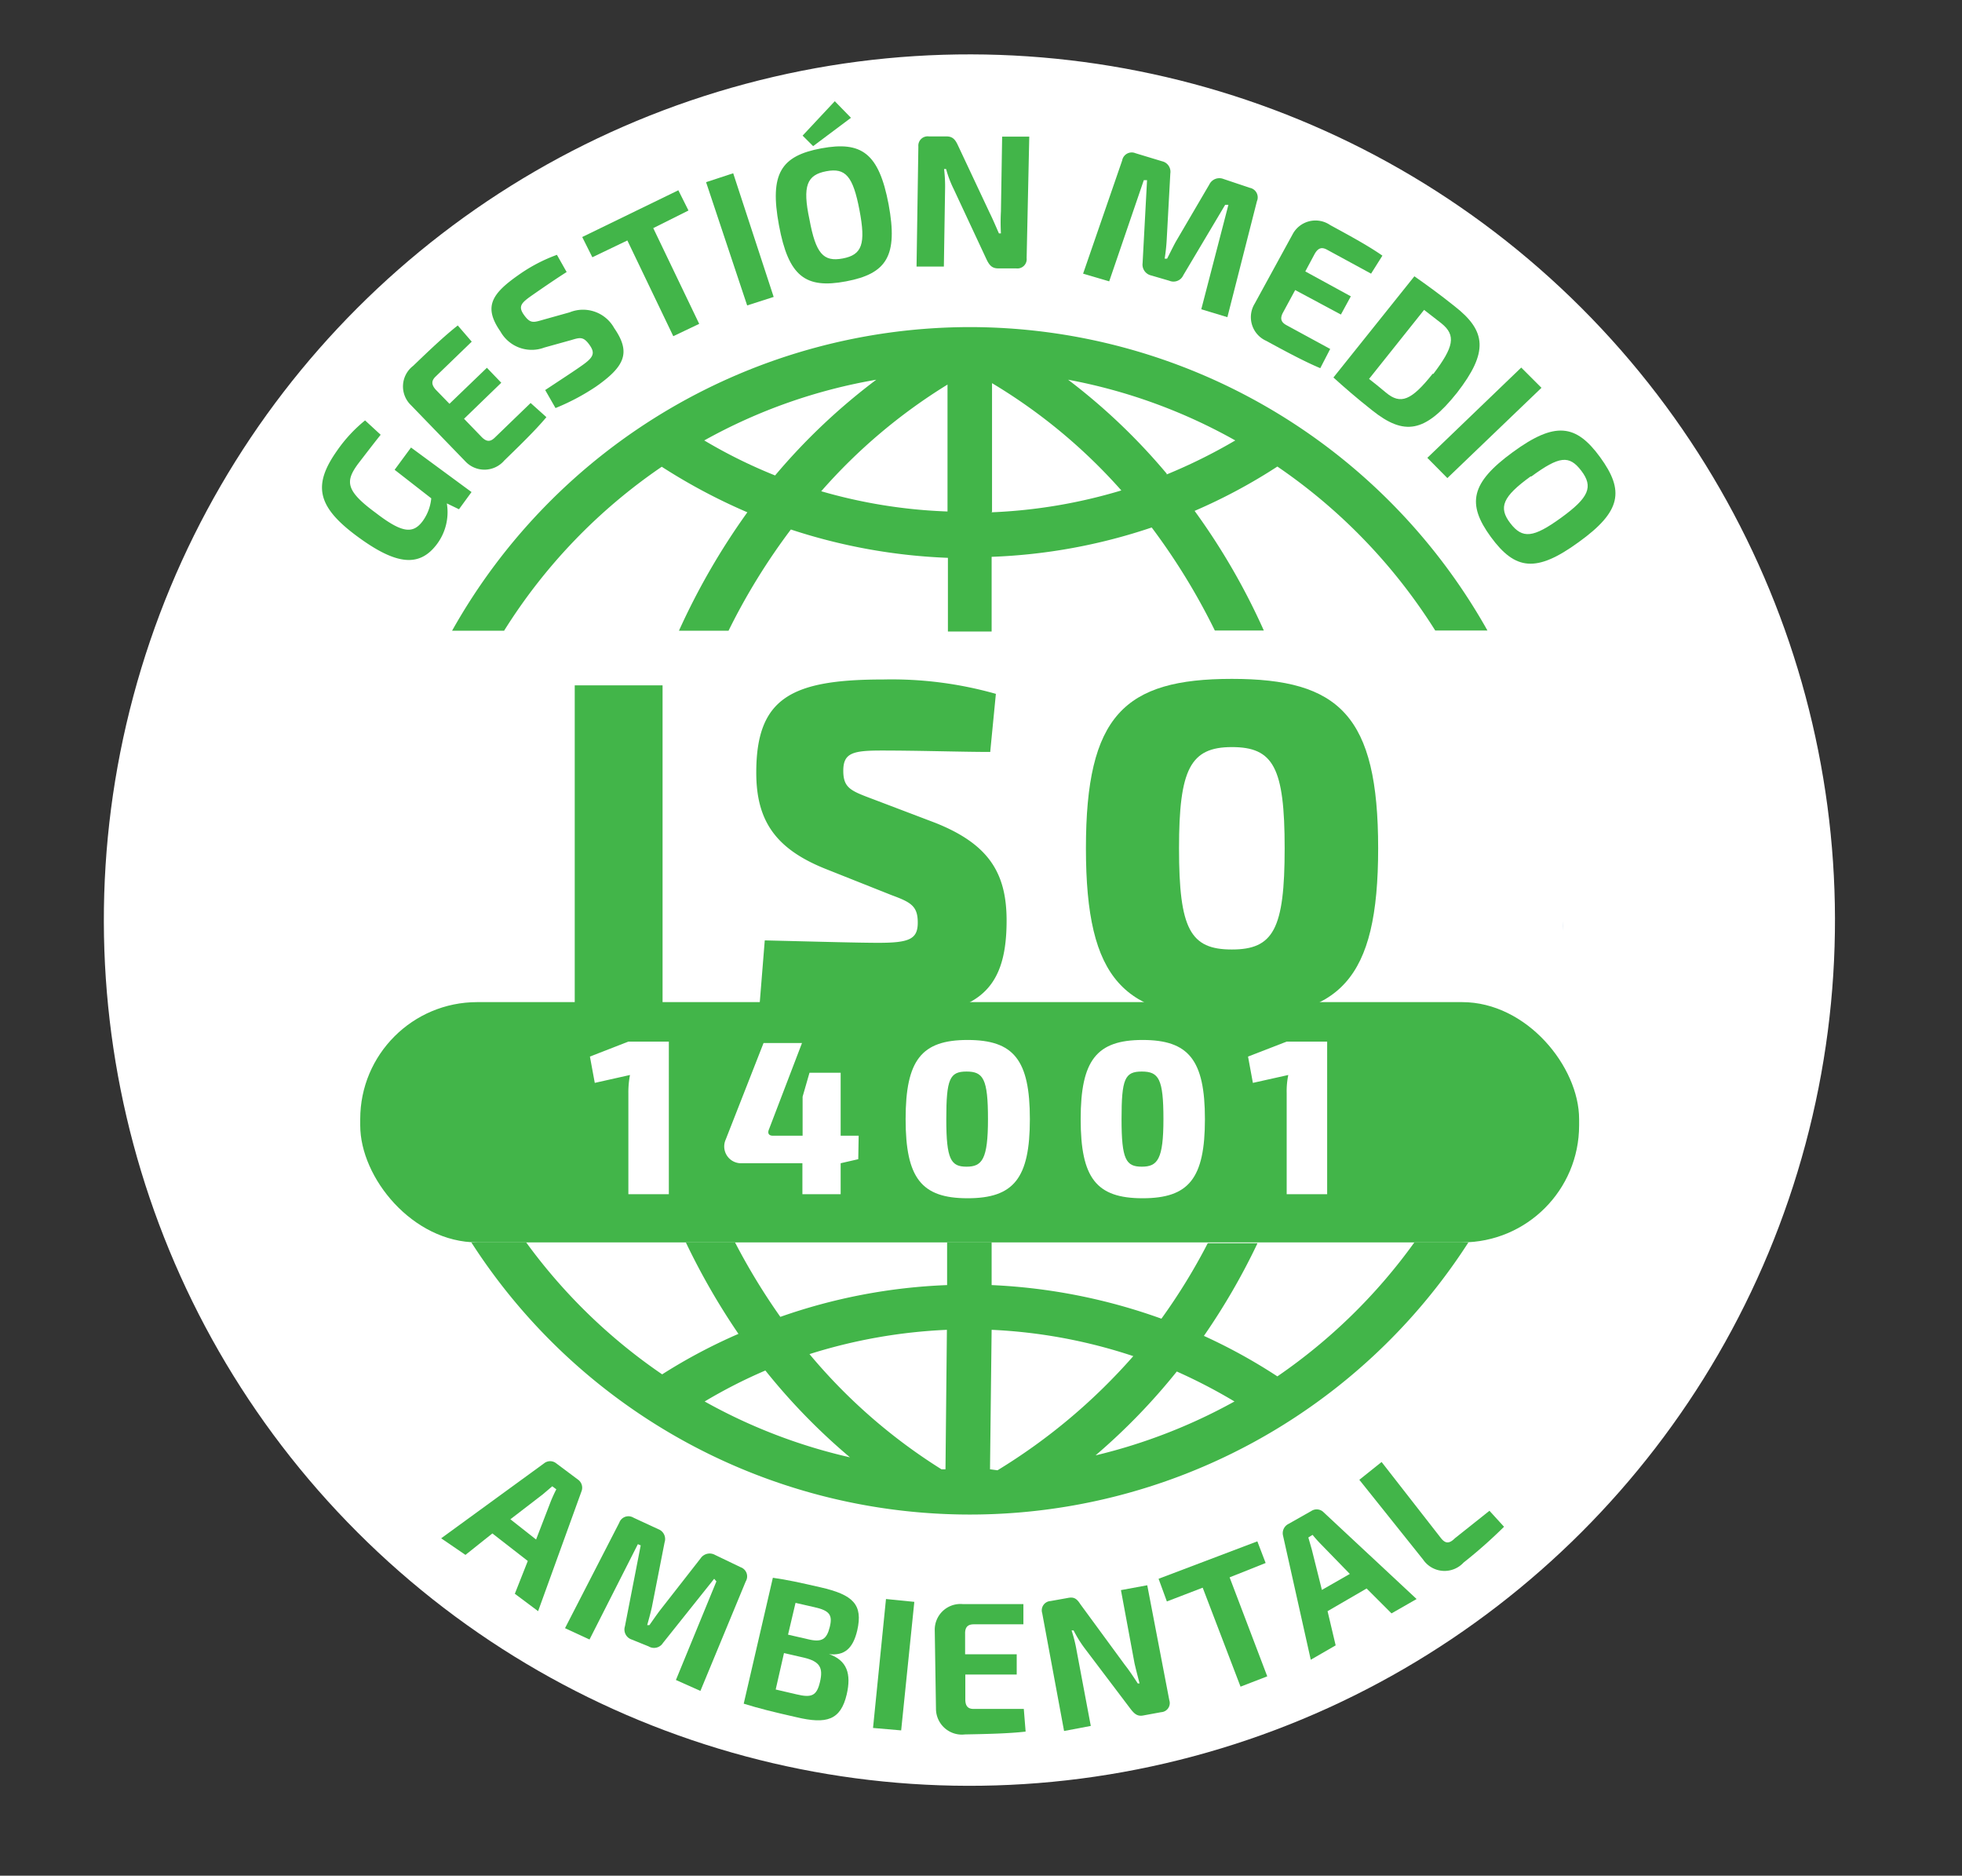 <svg xmlns="http://www.w3.org/2000/svg" viewBox="0 0 96.95 92.67"><rect x="0" y="0" width="96.95" height="92.67" fill="#333333" stroke="none"/><defs><style>.cls-1{fill:#4677bc;}.cls-2{fill:#fff;}.cls-3{fill:#42b549;}.cls-4{fill:none;}</style></defs><title>iso6</title><g id="Layer_1" data-name="Layer 1"><path class="cls-1" d="M40.17,45.49c0-.17,0-.34,0-.51v1C40.16,45.83,40.17,45.66,40.17,45.49Z"></path><circle class="cls-2" cx="47.91" cy="45.46" r="42.77" transform="translate(-18.12 47.19) rotate(-45)"></circle><path class="cls-2" d="M47.92,72.62a27.09,27.09,0,0,0,22-11.24H26A27.09,27.09,0,0,0,47.92,72.62Z"></path><path class="cls-1" d="M77.25,45.49c0-.17,0-.34,0-.51v1C77.24,45.83,77.25,45.66,77.25,45.49Z"></path><path class="cls-3" d="M28.4,50V33.86h4.34V50Z"></path><path class="cls-3" d="M49.21,34.28l-.28,2.87c-1.38,0-3.5-.07-5.37-.07-1.42,0-1.89.12-1.89,1s.4,1,1.54,1.43l3,1.14c2.64,1.05,3.53,2.47,3.53,4.83,0,3.64-1.57,4.78-6.3,4.78a24.46,24.46,0,0,1-5.9-.7l.25-3.1c2.87.07,4.67.12,5.62.12,1.54,0,1.94-.19,1.94-1s-.33-1-1.28-1.35l-3.22-1.28c-2.54-1-3.48-2.41-3.48-4.78,0-3.69,1.73-4.6,6.28-4.6A18.9,18.9,0,0,1,49.21,34.28Z"></path><path class="cls-3" d="M68.1,41.91c0,6.55-1.91,8.37-7.23,8.37s-7.21-1.82-7.21-8.37,1.89-8.37,7.21-8.37S68.1,35.36,68.1,41.91Zm-9.84,0c0,4,.56,5,2.61,5s2.61-1,2.61-5-.56-5-2.61-5S58.26,38,58.26,41.91Z"></path><path class="cls-3" d="M23.3,24.31l-.62.85-.6-.29a2.64,2.64,0,0,1-.48,2c-.86,1.16-2,1.06-3.92-.35-2.06-1.51-2.22-2.58-1-4.29a7.13,7.13,0,0,1,1.36-1.46l.77.71c-.4.5-.78,1-1.12,1.44-.63.86-.62,1.32.88,2.42,1.3,1,1.84,1.05,2.32.4a2.28,2.28,0,0,0,.42-1.12L19.5,23.21l.81-1.1Z"></path><path class="cls-3" d="M27,20.61c-.56.67-1.36,1.44-2.08,2.14A1.29,1.29,0,0,1,23,22.8L20.29,20a1.28,1.28,0,0,1,.12-1.92c.72-.69,1.52-1.46,2.21-2l.69.8-1.78,1.72c-.22.21-.22.4,0,.65l.68.7,1.85-1.78.71.74-1.84,1.78.86.89c.24.25.43.26.65.05l1.78-1.72Z"></path><path class="cls-3" d="M27.52,12.59l.48.85c-.46.29-1.12.74-1.68,1.13s-.74.56-.42,1,.47.36,1,.21l1.25-.35a1.76,1.76,0,0,1,2.2.78c.83,1.2.54,1.88-.9,2.89a11,11,0,0,1-2,1.06l-.51-.89c1-.66,1.43-.94,1.77-1.18.61-.42.72-.63.42-1.05s-.47-.37-.9-.24l-1.33.37a1.77,1.77,0,0,1-2.17-.79c-.84-1.21-.46-1.85.9-2.8A8,8,0,0,1,27.52,12.59Z"></path><path class="cls-3" d="M32.28,11.27,34.55,16l-1.28.61L31,11.88l-1.73.83-.5-1L33.52,9.4l.5,1Z"></path><path class="cls-3" d="M36.92,15.09,34.89,9l1.34-.44,2,6.11Z"></path><path class="cls-3" d="M43.91,10.1c.47,2.54-.09,3.42-2.1,3.8s-2.85-.24-3.32-2.78.1-3.42,2.09-3.79S43.43,7.56,43.91,10.1ZM40.18,7.22l-.52-.52L41.25,5l.8.82ZM40,10.85c.31,1.67.68,2.1,1.64,1.92s1.15-.71.83-2.39-.69-2.1-1.64-1.92S39.64,9.17,40,10.85Z"></path><path class="cls-3" d="M50.73,12.75a.46.46,0,0,1-.52.51l-.88,0c-.3,0-.43-.14-.57-.42L47.13,9.35a5.44,5.44,0,0,1-.38-1h-.1a7,7,0,0,1,.05,1l-.06,3.82-1.35,0,.09-5.93a.46.46,0,0,1,.52-.5h.87c.3,0,.43.15.56.43l1.58,3.36c.14.28.31.68.45,1h.1a9.75,9.75,0,0,1,0-1.08l.06-3.7,1.34,0Z"></path><path class="cls-3" d="M61.76,9.28a.48.48,0,0,1,.35.66l-1.46,5.73-1.29-.39,1.34-5.16-.16,0L58.47,13.6a.53.53,0,0,1-.69.27l-.89-.26a.55.55,0,0,1-.43-.61l.22-4.1-.16,0-1.71,5-1.29-.38,1.93-5.59a.48.48,0,0,1,.66-.36l1.32.4a.53.53,0,0,1,.4.6l-.18,3.3a9,9,0,0,1-.1.91l.12,0c.14-.27.27-.54.42-.82l1.67-2.85a.55.55,0,0,1,.69-.27Z"></path><path class="cls-3" d="M65.24,18.19c-.81-.34-1.79-.87-2.67-1.35A1.28,1.28,0,0,1,62,15l1.87-3.42a1.28,1.28,0,0,1,1.86-.46c.88.48,1.85,1,2.58,1.51l-.56.89-2.17-1.18c-.27-.15-.45-.09-.62.21l-.46.86,2.25,1.23-.49.9L64,14.33l-.59,1.09c-.17.3-.12.49.15.64l2.17,1.18Z"></path><path class="cls-3" d="M72,19.4c-1.59,2-2.62,2.13-4.2.87-.76-.6-1.36-1.12-1.91-1.62l4-5c.61.43,1.24.88,2,1.49C73.45,16.36,73.55,17.4,72,19.4Zm-1.17-.93c1-1.32,1.14-1.9.39-2.5l-.85-.66-2.72,3.41c.26.2.54.43.84.68C69.21,20,69.74,19.79,70.79,18.47Z"></path><path class="cls-3" d="M70.53,22.62l4.64-4.46,1,1-4.65,4.46Z"></path><path class="cls-3" d="M78,26.79c-2.09,1.52-3.13,1.38-4.33-.26s-1-2.67,1.08-4.19,3.12-1.4,4.32.25S80.13,25.26,78,26.79Zm-2.37-3.25c-1.38,1-1.6,1.53-1,2.31s1.13.73,2.51-.27,1.6-1.53,1-2.32S77.05,22.53,75.67,23.54Z"></path><path class="cls-4" d="M46.83,63.49l0-2.11H36.35a31.64,31.64,0,0,0,2.24,3.68A28,28,0,0,1,46.83,63.49Z"></path><path class="cls-4" d="M57.39,65.11a29.32,29.32,0,0,0,2.29-3.73H49.06l0,2.11A28.43,28.43,0,0,1,57.39,65.11Z"></path><path class="cls-3" d="M47.92,16.16a29.36,29.36,0,0,0-25.58,15h2.57a27.35,27.35,0,0,1,7.79-8.1,28.64,28.64,0,0,0,4.23,2.25,34.14,34.14,0,0,0-3.38,5.85H36a31.28,31.28,0,0,1,3.08-5,28.19,28.19,0,0,0,7.76,1.4v3.64H49V27.51a27.85,27.85,0,0,0,7.91-1.45,32,32,0,0,1,3.12,5.09h2.42a32.87,32.87,0,0,0-3.42-5.91,27.28,27.28,0,0,0,4.09-2.19,27.51,27.51,0,0,1,7.8,8.1H73.5A29.36,29.36,0,0,0,47.92,16.16ZM34.8,21.76a26.74,26.74,0,0,1,8.5-3,30.43,30.43,0,0,0-5,4.73A25.07,25.07,0,0,1,34.8,21.76Zm5.78,2.51A27.29,27.29,0,0,1,46.82,19v6.27A25.61,25.61,0,0,1,40.58,24.27Zm8.44,1V18.93a27.18,27.18,0,0,1,6.39,5.3A25.82,25.82,0,0,1,49,25.31Zm8.63-1.87a30.07,30.07,0,0,0-4.87-4.64,26.89,26.89,0,0,1,8.26,3A26.71,26.71,0,0,1,57.65,23.44Z"></path><path class="cls-3" d="M71.25,61.38H69.89A27.44,27.44,0,0,1,63.12,68a27.26,27.26,0,0,0-3.63-2,32.73,32.73,0,0,0,2.65-4.58H59.68a29.32,29.32,0,0,1-2.29,3.73A28.43,28.43,0,0,0,49,63.49l0-2.11h-2.2l0,2.11a28,28,0,0,0-8.24,1.57,31.64,31.64,0,0,1-2.24-3.68H33.89a34,34,0,0,0,2.6,4.52,27,27,0,0,0-3.77,2A27.44,27.44,0,0,1,26,61.38H23.29a29.29,29.29,0,0,0,49.27,0ZM34.82,69.24a25.16,25.16,0,0,1,3-1.53A30.63,30.63,0,0,0,42,72,27,27,0,0,1,34.82,69.24Zm11.9,3.35h-.2A27.44,27.44,0,0,1,40,66.9a26.29,26.29,0,0,1,6.79-1.2Zm2.2,0L49,65.7A25.83,25.83,0,0,1,56,67a29,29,0,0,1-6.71,5.64Zm5.23-.7a30.66,30.66,0,0,0,4-4.13A26.77,26.77,0,0,1,61,69.24,27.21,27.21,0,0,1,54.15,71.9Z"></path><rect class="cls-3" x="17.8" y="49.51" width="60.23" height="11.87" rx="5.78"></rect><path class="cls-2" d="M31.05,59v-5a4.53,4.53,0,0,1,.08-.89l-1.74.39-.24-1.3,1.9-.74h2V59Z"></path><path class="cls-2" d="M42.41,57.27l-.87.2h0V59H39.65V57.47h-3a.83.83,0,0,1-.79-1.17l1.87-4.77h1.9L38,55.79c-.09.21,0,.32.19.32h1.47V54.18L40,53h1.54v3.11h.89Z"></path><path class="cls-2" d="M50.89,55.29c0,2.93-.8,3.91-3.08,3.91s-3.06-1-3.06-3.91.78-3.91,3.06-3.91S50.89,52.36,50.89,55.29Zm-4.13,0c0,2,.23,2.35,1,2.35s1.06-.36,1.06-2.35-.23-2.35-1.06-2.35S46.76,53.3,46.76,55.29Z"></path><path class="cls-2" d="M59.54,55.29c0,2.93-.79,3.91-3.08,3.91s-3.06-1-3.06-3.91.79-3.91,3.06-3.91S59.54,52.36,59.54,55.29Zm-4.12,0c0,2,.22,2.35,1,2.35s1.07-.36,1.07-2.35-.23-2.35-1.07-2.35S55.42,53.3,55.42,55.29Z"></path><path class="cls-2" d="M63.58,59v-5a3.88,3.88,0,0,1,.08-.89l-1.75.39-.24-1.3,1.91-.74h2V59Z"></path><path class="cls-3" d="M24.33,75.76,23,76.82,21.8,76l5.08-3.7a.48.48,0,0,1,.61,0l1.07.8a.49.49,0,0,1,.17.59l-2.14,5.91-1.15-.86.64-1.62Zm2.9-1.62c.08-.19.17-.39.26-.56l-.2-.15-.47.4-1.6,1.23,1.27,1Z"></path><path class="cls-3" d="M36.6,77.43a.48.48,0,0,1,.25.7l-2.24,5.41L33.4,83l2-4.87L35.29,78l-2.53,3.17a.52.52,0,0,1-.71.17L31.21,81a.52.52,0,0,1-.33-.65l.78-4-.14-.06L29.13,81l-1.21-.56,2.68-5.21a.48.48,0,0,1,.7-.25l1.23.57a.52.52,0,0,1,.31.65l-.63,3.21c-.07.31-.15.59-.23.88l.11,0c.17-.24.34-.49.53-.74l2-2.56a.54.54,0,0,1,.71-.17Z"></path><path class="cls-3" d="M40.93,81.71c.94.31,1.14,1,.91,2-.3,1.28-1,1.48-2.48,1.13-1.19-.27-1.84-.43-2.61-.67l1.44-6.22c.71.1,1.3.23,2.35.47,1.62.37,2.11.85,1.82,2.13-.21.89-.63,1.27-1.42,1.17Zm-1.57,2c.75.18,1,.07,1.16-.62s0-1-.78-1.19l-1-.23-.41,1.8Zm.87-4.31-.92-.21-.37,1.57,1,.23c.67.16.91,0,1.06-.6S41,79.57,40.23,79.4Z"></path><path class="cls-3" d="M43.14,85.37,43.78,79l1.4.14-.65,6.35Z"></path><path class="cls-3" d="M50.68,85.55c-.86.1-2,.12-3,.14a1.28,1.28,0,0,1-1.43-1.27l-.06-3.86a1.27,1.27,0,0,1,1.38-1.31c1,0,2.09,0,3,0l0,1-2.45,0c-.31,0-.44.15-.43.48v1l2.55,0v1l-2.54,0,0,1.23c0,.34.14.48.44.47l2.45,0Z"></path><path class="cls-3" d="M57.78,84a.45.45,0,0,1-.4.59l-.87.16c-.29.06-.44-.06-.63-.3l-2.27-3a5.9,5.9,0,0,1-.56-.9l-.1,0a6.83,6.83,0,0,1,.25,1l.7,3.72-1.32.25L51.5,79.7a.46.46,0,0,1,.41-.6l.84-.15c.29-.06.44,0,.63.3l2.2,3c.19.24.43.59.64.92l.09,0c-.09-.35-.18-.69-.25-1l-.67-3.61,1.3-.24Z"></path><path class="cls-3" d="M60.76,77.93l1.86,4.89-1.32.51-1.87-4.89-1.77.68L57.25,78l4.88-1.85.41,1.07Z"></path><path class="cls-3" d="M65.6,79.6,66,81.29,64.77,82,63.4,75.87a.51.51,0,0,1,.25-.57l1.15-.65a.48.48,0,0,1,.61.07L70,79l-1.24.71-1.23-1.23Zm-.33-3.31a6.1,6.1,0,0,1-.41-.46l-.21.13.17.59.5,2,1.38-.79Z"></path><path class="cls-3" d="M71.21,76c.21.26.4.28.68,0l1.71-1.36.72.79a23.78,23.78,0,0,1-2,1.77,1.28,1.28,0,0,1-2-.15l-3.15-3.94,1.1-.88Z"></path></g></svg>